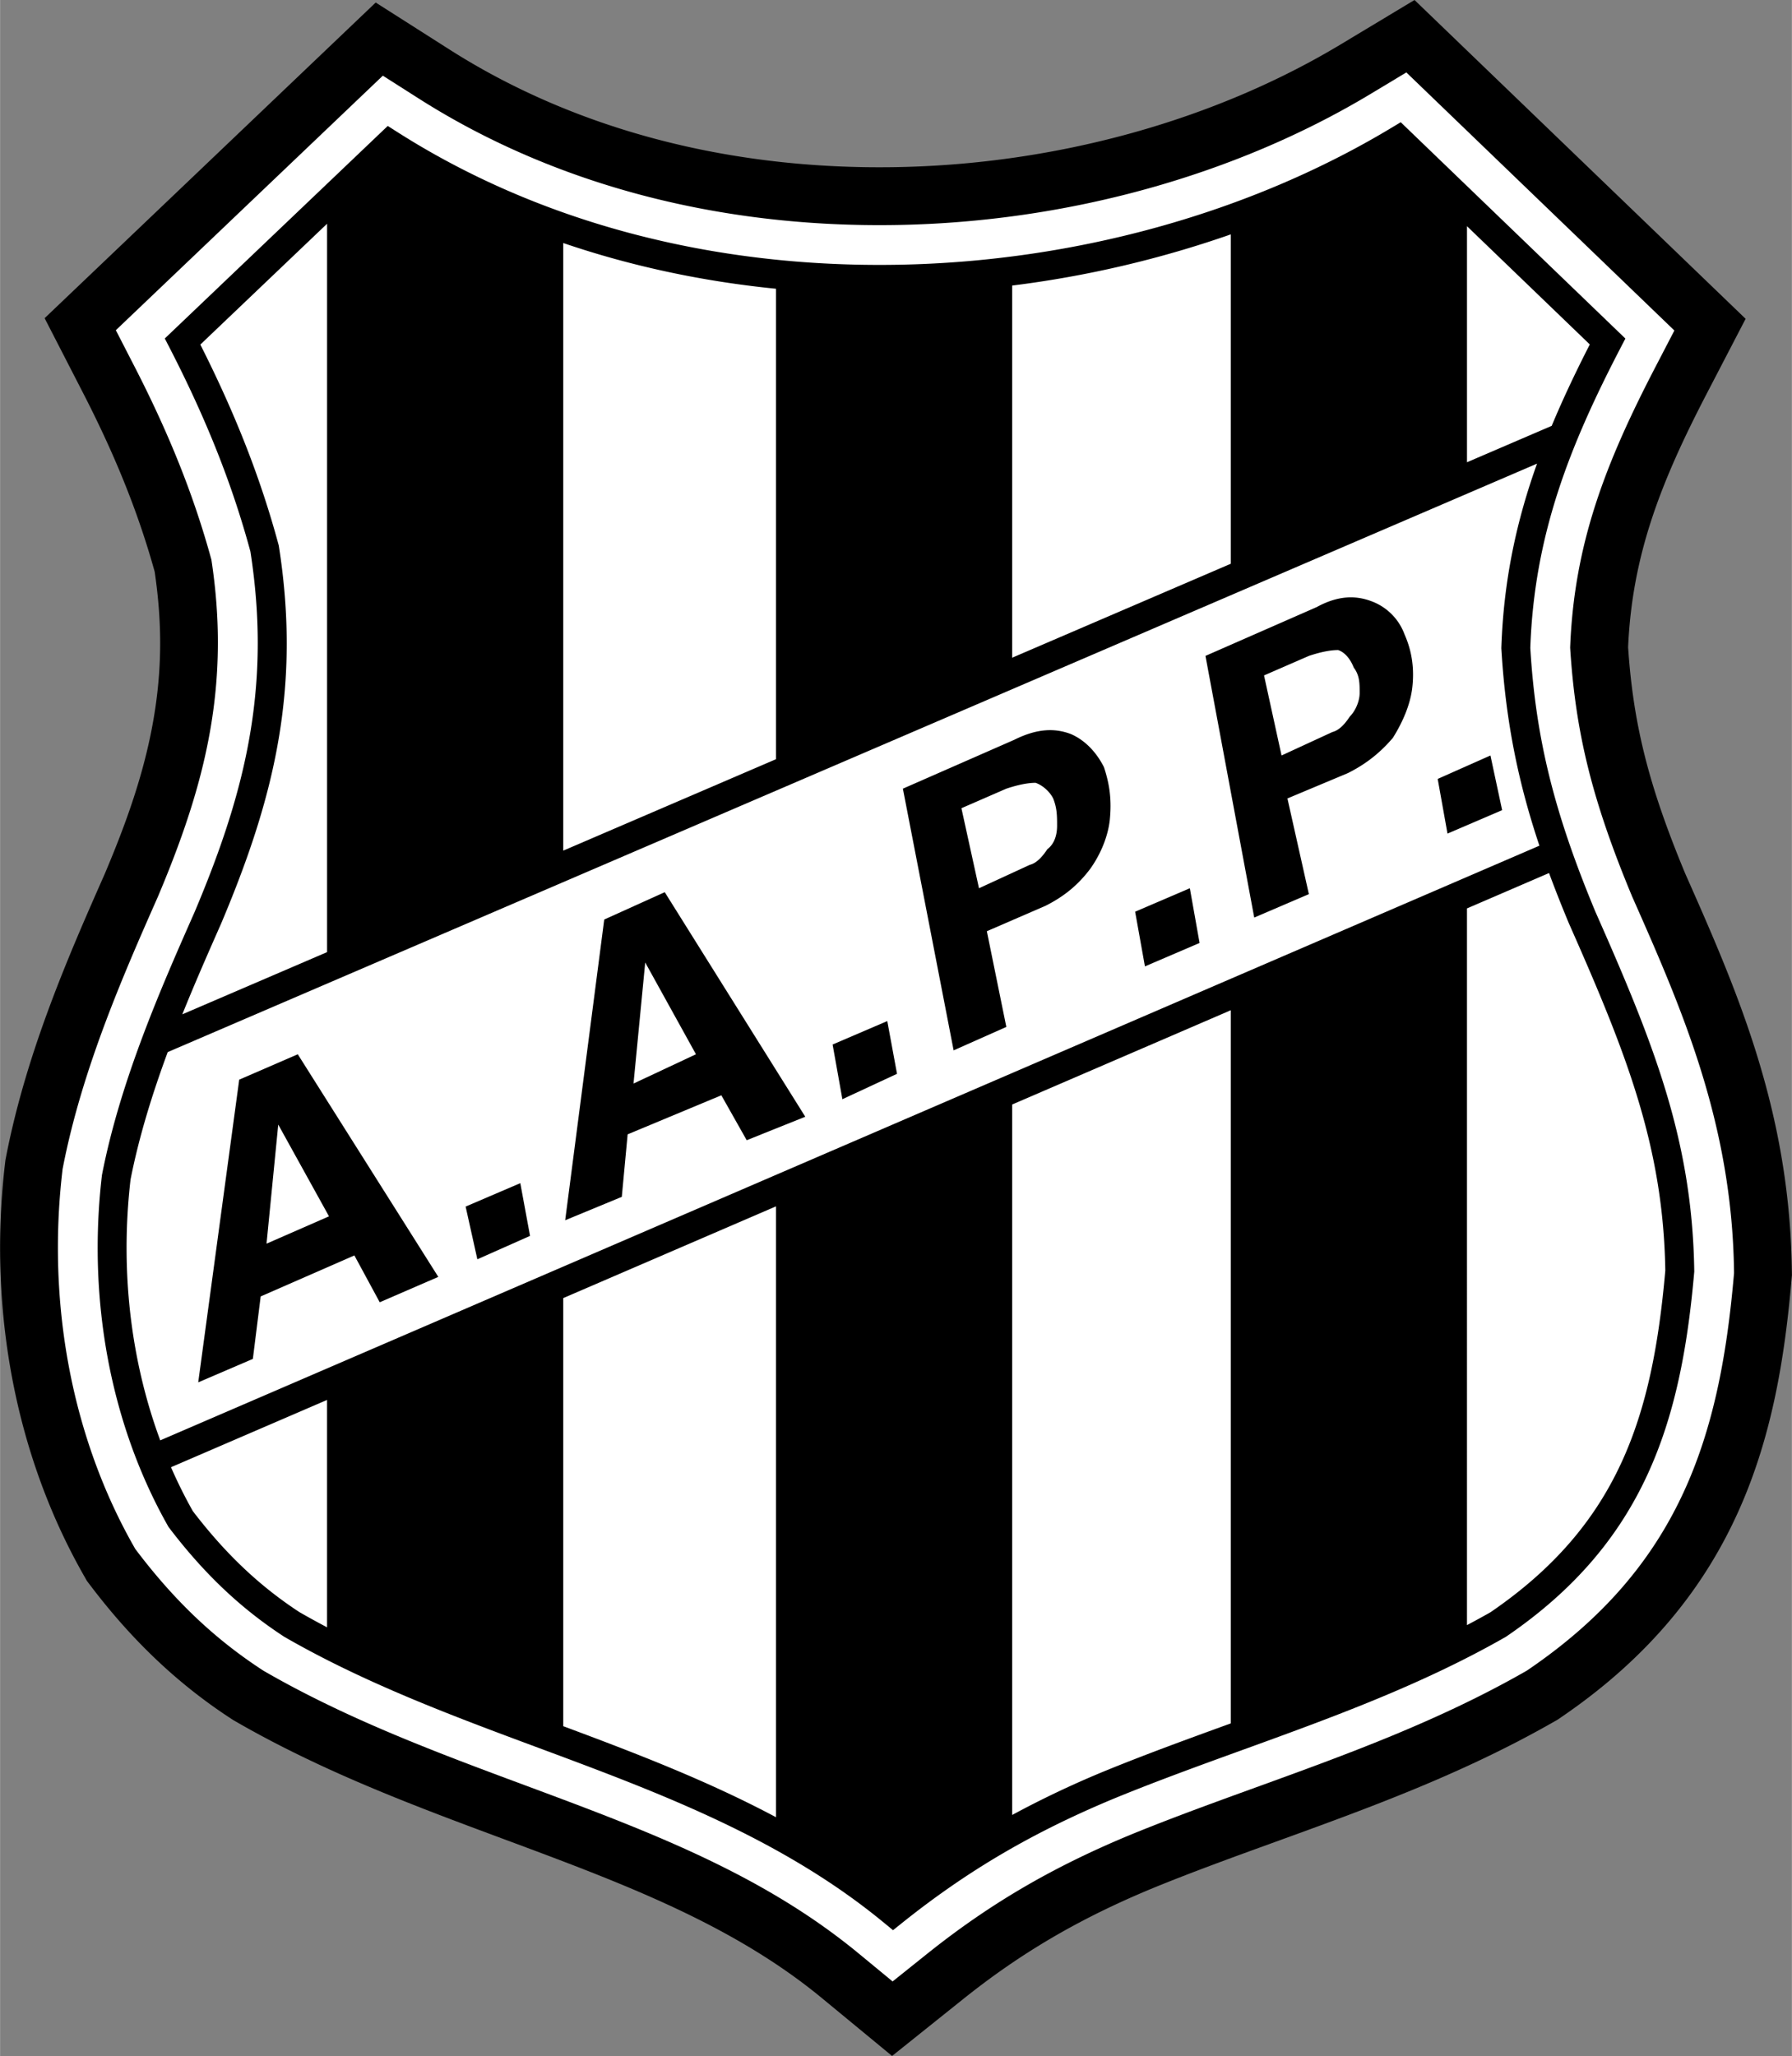 <svg xmlns="http://www.w3.org/2000/svg" width="2180" height="2500" viewBox="0 0 185.463 212.707"><rect x="0" y="0" width="185.463" height="212.707" fill="#808080" stroke="none"/><path d="M185.454 131.329c-.245-16.588-5.731-28.977-11.037-40.958-3.771-9.067-5.376-15.424-5.908-23.408.418-9.608 3.433-17.184 8.163-26.286l3.999-7.693L146.4 0l-.614.369-7.002 4.21c-13.146 7.904-29.483 12.418-46.001 12.711-17.278.307-33.271-3.896-46.248-12.154L38.878.263 4.61 32.918l3.969 7.716c3.375 6.562 5.733 12.446 7.422 18.514.381 2.6.567 5.021.567 7.396 0 9.026-2.75 16.791-5.721 23.836C7.257 98.506 2.78 108.638.64 119.57l-.086.44-.052.446A74.814 74.814 0 0 0 0 129.084c0 12.172 2.973 23.855 8.597 33.787l.39.688.479.628c4.285 5.621 8.996 10.068 14.401 13.594l.271.176.278.161c9.077 5.225 18.574 8.754 27.759 12.167 12.126 4.505 23.577 8.761 32.883 16.431l7.268 5.99 7.354-5.883c5.998-4.799 12.048-8.337 19.618-11.473 4.095-1.676 8.304-3.202 12.76-4.816 9.503-3.445 19.328-7.006 28.762-12.398l.399-.227.382-.262c18.563-12.658 22.415-29.174 23.811-45.137l.052-.59-.01-.591z"/><path d="M141.869 9.71c-14.032 8.437-31.427 13.255-48.98 13.566-18.456.328-35.596-4.198-49.567-13.089L39.616 7.83 11.981 34.163l1.92 3.734c3.637 7.07 6.171 13.438 7.971 20.011.455 2.985.671 5.822.671 8.552 0 9.37-2.492 17.503-6.188 26.265-3.496 7.913-7.835 17.748-9.841 27.997l-.042.212-.025.216a68.486 68.486 0 0 0-.462 7.943c0 11.05 2.691 21.771 7.82 30.828l.188.333.232.304c3.917 5.138 8.019 9.018 12.911 12.21l.131.085.136.079c8.645 4.976 17.908 8.418 26.865 11.747 12.605 4.684 24.511 9.108 34.595 17.419l3.517 2.898 3.559-2.847c6.458-5.166 12.955-8.968 21.066-12.329 4.227-1.73 8.693-3.348 13.012-4.914 9.263-3.358 18.842-6.83 27.831-11.966l.193-.11.184-.126c15.587-10.628 19.757-23.963 21.223-40.714l.025-.286-.004-.287c-.227-15.334-5.469-27.206-10.551-38.681-4.112-9.879-5.858-16.896-6.409-25.731.411-10.804 3.691-19.156 8.853-29.088l1.935-3.722-27.743-26.701-3.685 2.216z" fill="#fff"/><path d="M175.354 131.479c-.2-13.52-4.182-23.49-10.234-37.157-4.284-10.286-6.178-17.955-6.736-27.294.409-11.624 4.024-20.806 9.326-31.009l.516-.993-23.253-22.381-.983.591c-14.642 8.803-32.763 13.83-51.027 14.154-19.266.342-37.196-4.406-51.85-13.731l-.988-.629-23.076 21.988.513.996c3.813 7.415 6.466 14.104 8.347 21.041.518 3.32.76 6.46.76 9.475 0 9.975-2.63 18.577-6.53 27.817-3.408 7.713-7.662 17.341-9.584 27.166l-.011.057-.007.057a64.673 64.673 0 0 0-.436 7.476c0 10.34 2.508 20.352 7.287 28.791l.051.089.062.081c3.623 4.752 7.4 8.33 11.887 11.258l.035.022.036.021c8.347 4.805 17.446 8.186 26.246 11.455 12.37 4.597 25.161 9.35 35.779 18.102l.938.772.949-.759c6.773-5.417 13.577-9.402 22.062-12.917 4.321-1.769 8.827-3.401 13.184-4.98 9.101-3.299 18.51-6.709 27.191-11.67l.051-.029.049-.033c14.25-9.717 18.078-22.088 19.44-37.673l.007-.076-.001-.078zm-14.755-87.421l-8.768 3.766V23.401l12.712 12.235c-1.46 2.85-2.78 5.633-3.944 8.422zM58.29 25.143c6.97 2.377 14.352 3.967 22.021 4.73v48.672l-22.021 9.46V25.143zm46.467 4.4a109.782 109.782 0 0 0 22.629-5.295v34.076l-22.629 9.721V29.543zm-81.87 65.99c4.052-9.601 6.781-18.545 6.781-28.955 0-3.196-.257-6.531-.812-10.066l-.013-.08-.021-.078c-1.853-6.857-4.442-13.469-8.095-20.705l13.118-12.5v75.357l-14.983 6.436c1.344-3.338 2.744-6.509 4.025-9.409zm-9.383 26.497c.879-4.467 2.272-8.922 3.847-13.182l141.731-60.881c-2.122 5.933-3.457 12.046-3.694 19.03l-.002.069.004.07c.464 7.855 1.882 14.244 3.961 20.425l-.028-.066-142.746 61.522c-2.292-6.197-3.483-12.97-3.483-19.909-.001-2.345.136-4.71.41-7.078zm66.807 65.975c-7.125-3.795-14.628-6.665-22.021-9.417v-44.29l22.021-9.491v63.198zm-60.362-31.67a49.938 49.938 0 0 1-2.259-4.539l16.153-6.962v23.524a90.61 90.61 0 0 1-2.855-1.568c-4.148-2.712-7.659-6.039-11.039-10.455zm94.342 26.915a100.436 100.436 0 0 0-9.534 4.522V114.27l22.629-9.753v73.78c-4.321 1.568-8.781 3.187-13.095 4.953zm39.975-16.452c-.804.458-1.618.9-2.436 1.333V93.983l8.495-3.661c.636 1.72 1.318 3.438 2.044 5.182 5.905 13.335 9.785 23.031 9.989 35.946-1.33 15.099-4.834 26.287-18.092 35.348z"/><path d="M20.509 143.015l4.242-31.316 6.062-2.627 14.545 23.032-6.062 2.625-2.625-4.845-9.698 4.242-.809 6.462-5.655 2.427zm7.07-14.348l6.465-2.828-5.253-9.492-1.212 12.32zm26.266-6.259l1.008 5.454-5.453 2.422-1.214-5.454 5.659-2.422zm4.645 3.837l4.042-31.113 6.264-2.828 14.545 23.232-6.062 2.429-2.625-4.648-9.698 4.039-.605 6.467-5.861 2.422zm7.073-14.143l6.464-3.03-5.253-9.495-1.211 12.525zm26.266-6.464l1.008 5.456-5.656 2.628-1.011-5.659 5.659-2.425zm6.867 3.03l-5.253-27.074 11.518-5.051c2.423-1.211 4.242-1.211 5.859-.605 1.414.605 2.625 1.82 3.437 3.434.603 1.82.806 3.437.603 5.456-.203 1.82-1.009 3.636-2.017 5.05-1.217 1.617-2.631 2.828-4.647 3.839l-6.062 2.625 2.017 9.901-5.455 2.425zm2.625-16.771l5.256-2.422c.806-.203 1.414-1.011 1.819-1.617.806-.605 1.008-1.617 1.008-2.425 0-1.008 0-1.817-.405-2.828-.406-.809-1.211-1.414-1.82-1.617-.806 0-1.814.203-3.031.606l-4.645 2.022 1.818 8.281zm21.824 0l1.008 5.659-5.656 2.425-1.014-5.659 5.662-2.425zm6.665 3.031l-5.048-27.071 11.515-5.05c2.22-1.214 4.04-1.214 5.656-.608a5.783 5.783 0 0 1 3.436 3.436c.806 1.817 1.009 3.637.806 5.454-.203 1.819-1.008 3.639-2.017 5.253-1.217 1.417-2.631 2.628-4.647 3.639l-6.265 2.625 2.22 9.9-5.656 2.422zm2.827-16.767l5.256-2.425c.806-.203 1.414-1.008 1.82-1.617.603-.606 1.008-1.614 1.008-2.422 0-1.011 0-1.82-.608-2.628-.4-1.008-1.008-1.617-1.617-1.816-.806 0-1.814.2-3.031.605l-4.642 2.02 1.814 8.283zm21.621 0l1.211 5.656-5.656 2.425-1.014-5.656 5.459-2.425z"/></svg>